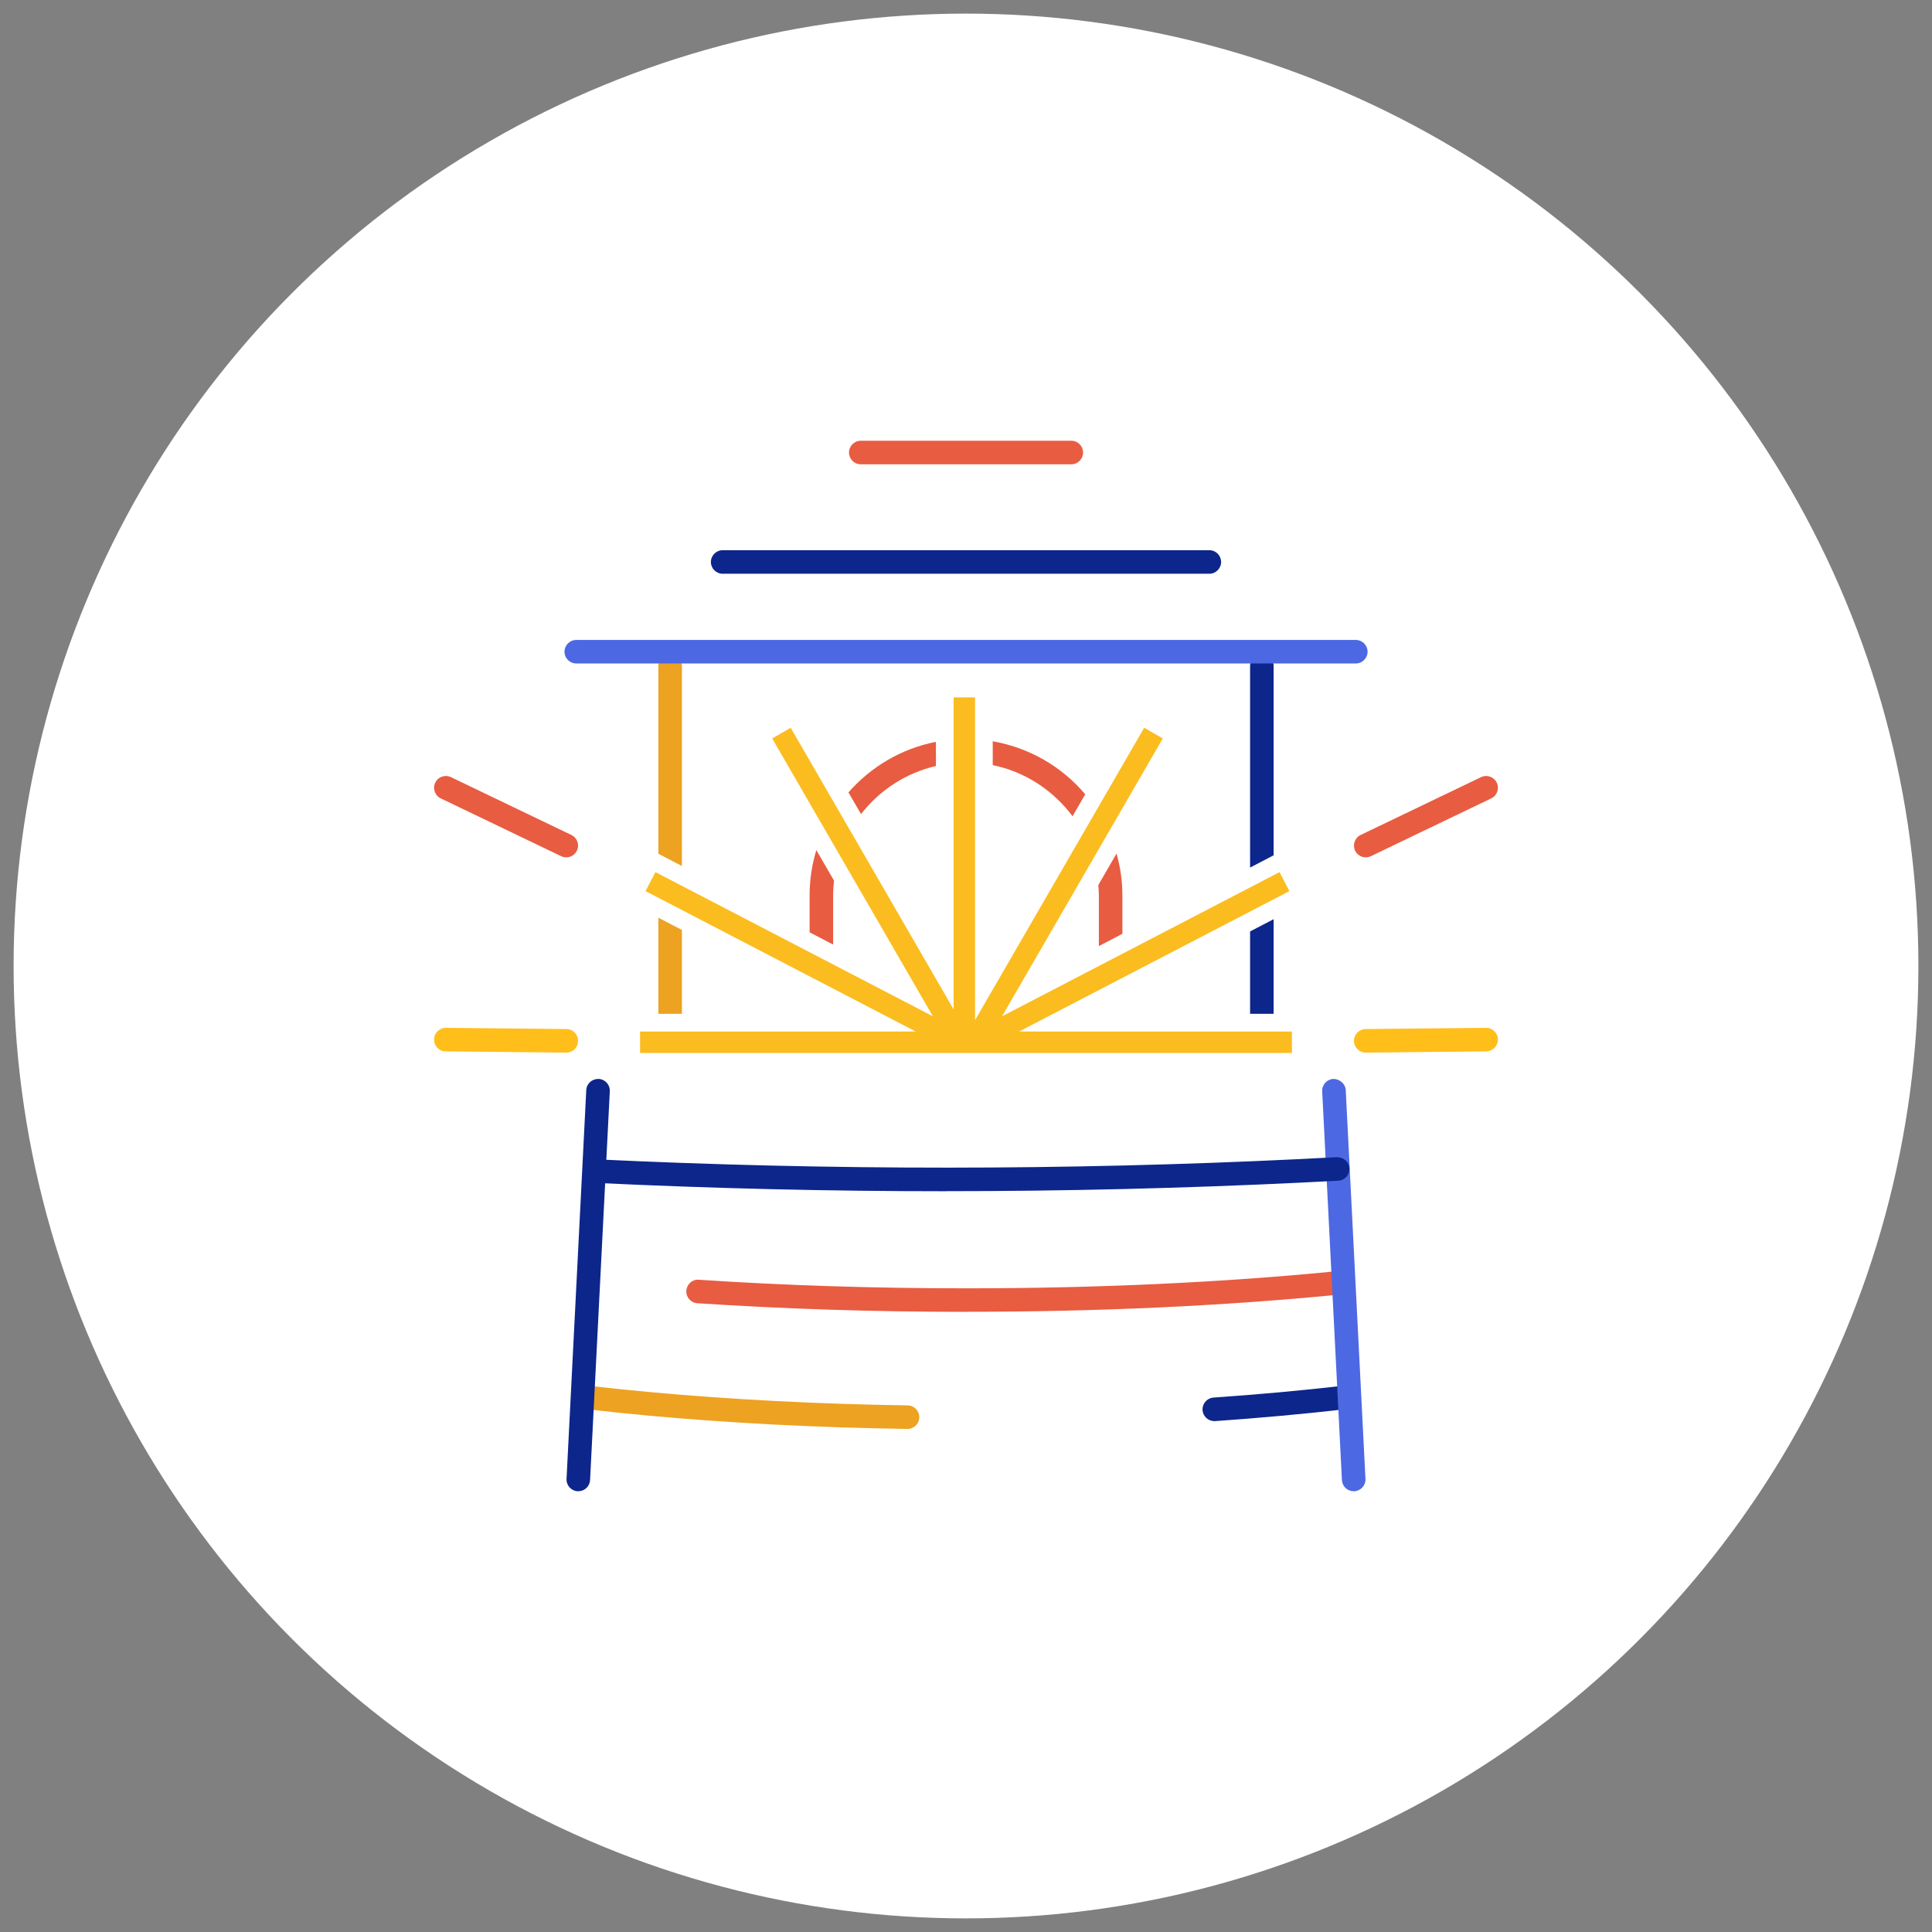 <?xml version="1.0" encoding="UTF-8"?><svg id="GFX" xmlns="http://www.w3.org/2000/svg" viewBox="0 0 284 284"><rect x="0" y="0" width="284" height="284" fill="#808080" stroke="none"/><defs><style>.cls-1{fill:#4d68e3;}.cls-1,.cls-2,.cls-3,.cls-4,.cls-5,.cls-6,.cls-7{stroke-width:0px;}.cls-2{fill:#0d268c;}.cls-3{fill:#fff;}.cls-4{fill:#eda222;}.cls-5{fill:#ffbe1a;}.cls-6{fill:#e85c41;}.cls-7{fill:#fbbc1f;}</style></defs><circle class="cls-3" cx="142" cy="142" r="140"/><polygon class="cls-7" points="189.91 154.78 94.09 154.78 94.09 151.63 134.61 151.63 94.89 130.99 96.35 128.2 137.13 149.39 113.51 108.55 116.23 106.98 140.18 148.38 140.18 102.51 143.33 102.51 143.33 149.96 168.19 106.98 170.93 108.55 147.3 149.39 188.09 128.2 189.54 130.99 149.81 151.63 189.91 151.63 189.91 154.78"/><polygon class="cls-2" points="183.76 136.92 183.76 149.03 187.22 149.03 187.22 135.12 183.76 136.92"/><path class="cls-2" d="m187.22,125.73v-27.83c0-.96-.78-1.73-1.73-1.73s-1.73.78-1.73,1.73v29.63l3.46-1.8Z"/><polygon class="cls-4" points="96.78 149.03 100.24 149.03 100.24 136.7 96.78 134.9 96.78 149.03"/><path class="cls-4" d="m100.24,127.3v-29.4c0-.96-.78-1.73-1.73-1.73s-1.73.78-1.73,1.73v27.6l3.46,1.8Z"/><path class="cls-1" d="m199.3,97.53h-114.59c-.96,0-1.73-.78-1.73-1.73s.78-1.73,1.73-1.73h114.59c.96,0,1.73.78,1.73,1.73s-.78,1.73-1.73,1.73Z"/><path class="cls-6" d="m83.24,126.03c-.25,0-.51-.06-.75-.17l-17.7-8.5c-.86-.41-1.23-1.45-.81-2.31.42-.87,1.45-1.22,2.31-.81l17.7,8.5c.86.41,1.23,1.45.81,2.31-.3.62-.92.98-1.56.98Z"/><path class="cls-6" d="m200.76,126.03c-.64,0-1.26-.36-1.56-.98-.41-.86-.05-1.9.81-2.31l17.7-8.5c.86-.41,1.89-.05,2.31.81.41.86.05,1.9-.81,2.31l-17.7,8.5c-.24.12-.5.17-.75.17Z"/><path class="cls-5" d="m83.24,154.73h-.02l-17.7-.18c-.96,0-1.73-.79-1.71-1.75,0-.95.78-1.71,1.73-1.71h.02l17.7.18c.96,0,1.73.79,1.71,1.75,0,.95-.78,1.71-1.73,1.71Z"/><path class="cls-5" d="m200.76,154.73c-.95,0-1.72-.76-1.73-1.71-.01-.96.76-1.74,1.71-1.75l17.7-.18h.02c.95,0,1.72.76,1.73,1.71.01.96-.76,1.74-1.71,1.75l-17.7.18h-.02Z"/><path class="cls-2" d="m177.77,84.34h-71.54c-.96,0-1.73-.78-1.73-1.73s.78-1.73,1.73-1.73h71.54c.96,0,1.73.78,1.73,1.73s-.78,1.73-1.73,1.73Z"/><path class="cls-6" d="m157.48,68.25h-30.95c-.96,0-1.73-.78-1.73-1.73s.78-1.73,1.73-1.73h30.95c.96,0,1.73.78,1.73,1.73s-.78,1.73-1.73,1.73Z"/><path class="cls-6" d="m142,192.84c-13.53,0-26.82-.43-39.5-1.27-.95-.06-1.68-.89-1.61-1.84s.88-1.7,1.84-1.61c12.61.84,25.82,1.26,39.27,1.26,19.24,0,37.64-.85,54.68-2.53.94-.09,1.8.6,1.89,1.55.1.95-.6,1.8-1.55,1.89-17.15,1.69-35.66,2.54-55.02,2.54Z"/><path class="cls-2" d="m178.5,208.9c-.9,0-1.66-.7-1.73-1.61-.06-.95.65-1.78,1.61-1.85,6.52-.45,12.86-1.03,18.84-1.71.94-.12,1.81.57,1.92,1.52.11.95-.57,1.81-1.52,1.92-6.03.69-12.43,1.27-19,1.73-.04,0-.08,0-.12,0Z"/><path class="cls-4" d="m133.39,210.05h-.03c-3.27-.05-6.51-.13-9.69-.23-13.19-.43-25.74-1.32-37.29-2.65-.95-.11-1.63-.97-1.52-1.92s.99-1.64,1.92-1.52c11.46,1.31,23.91,2.2,37.01,2.63,3.17.1,6.38.18,9.64.23.96.01,1.72.8,1.7,1.76-.01.95-.79,1.7-1.73,1.7Z"/><path class="cls-2" d="m85.01,219.21h-.09c-.96-.05-1.69-.86-1.64-1.82l2.9-57.15c.05-.96.85-1.66,1.82-1.64.96.05,1.69.86,1.64,1.82l-2.9,57.15c-.05.92-.81,1.64-1.73,1.64Z"/><path class="cls-1" d="m198.99,219.21c-.92,0-1.68-.72-1.73-1.64l-2.9-57.15c-.05-.96.69-1.77,1.64-1.82.88-.01,1.77.69,1.82,1.64l2.9,57.15c.05.96-.69,1.77-1.64,1.82h-.09Z"/><path class="cls-2" d="m139.03,175.11c-17.22,0-34.43-.41-51.54-1.23-.96-.05-1.69-.86-1.65-1.81.05-.95.77-1.67,1.81-1.65,34.37,1.64,69.18,1.63,103.48-.04l5.41-.28c.95.02,1.77.68,1.82,1.64.05.96-.68,1.77-1.64,1.82l-5.42.28c-17.34.84-34.8,1.26-52.28,1.26Z"/><path class="cls-6" d="m161.53,131.61v7.46l3.46-1.8v-5.66c0-2.13-.31-4.18-.86-6.14l-2.68,4.63c.04.5.08,1,.08,1.5Z"/><path class="cls-6" d="m122.47,138.85v-7.24c0-.73.05-1.45.13-2.16l-2.6-4.49c-.64,2.11-.99,4.34-.99,6.65v5.44l3.46,1.8Z"/><path class="cls-6" d="m145.93,112.47c4.78.98,8.92,3.73,11.73,7.52l1.87-3.23c-3.41-4.03-8.18-6.85-13.6-7.79v3.5Z"/><path class="cls-6" d="m126.57,119.67c2.71-3.49,6.57-6.04,11.01-7.07v-3.55c-5.09.99-9.57,3.68-12.86,7.43l1.85,3.19Z"/></svg>